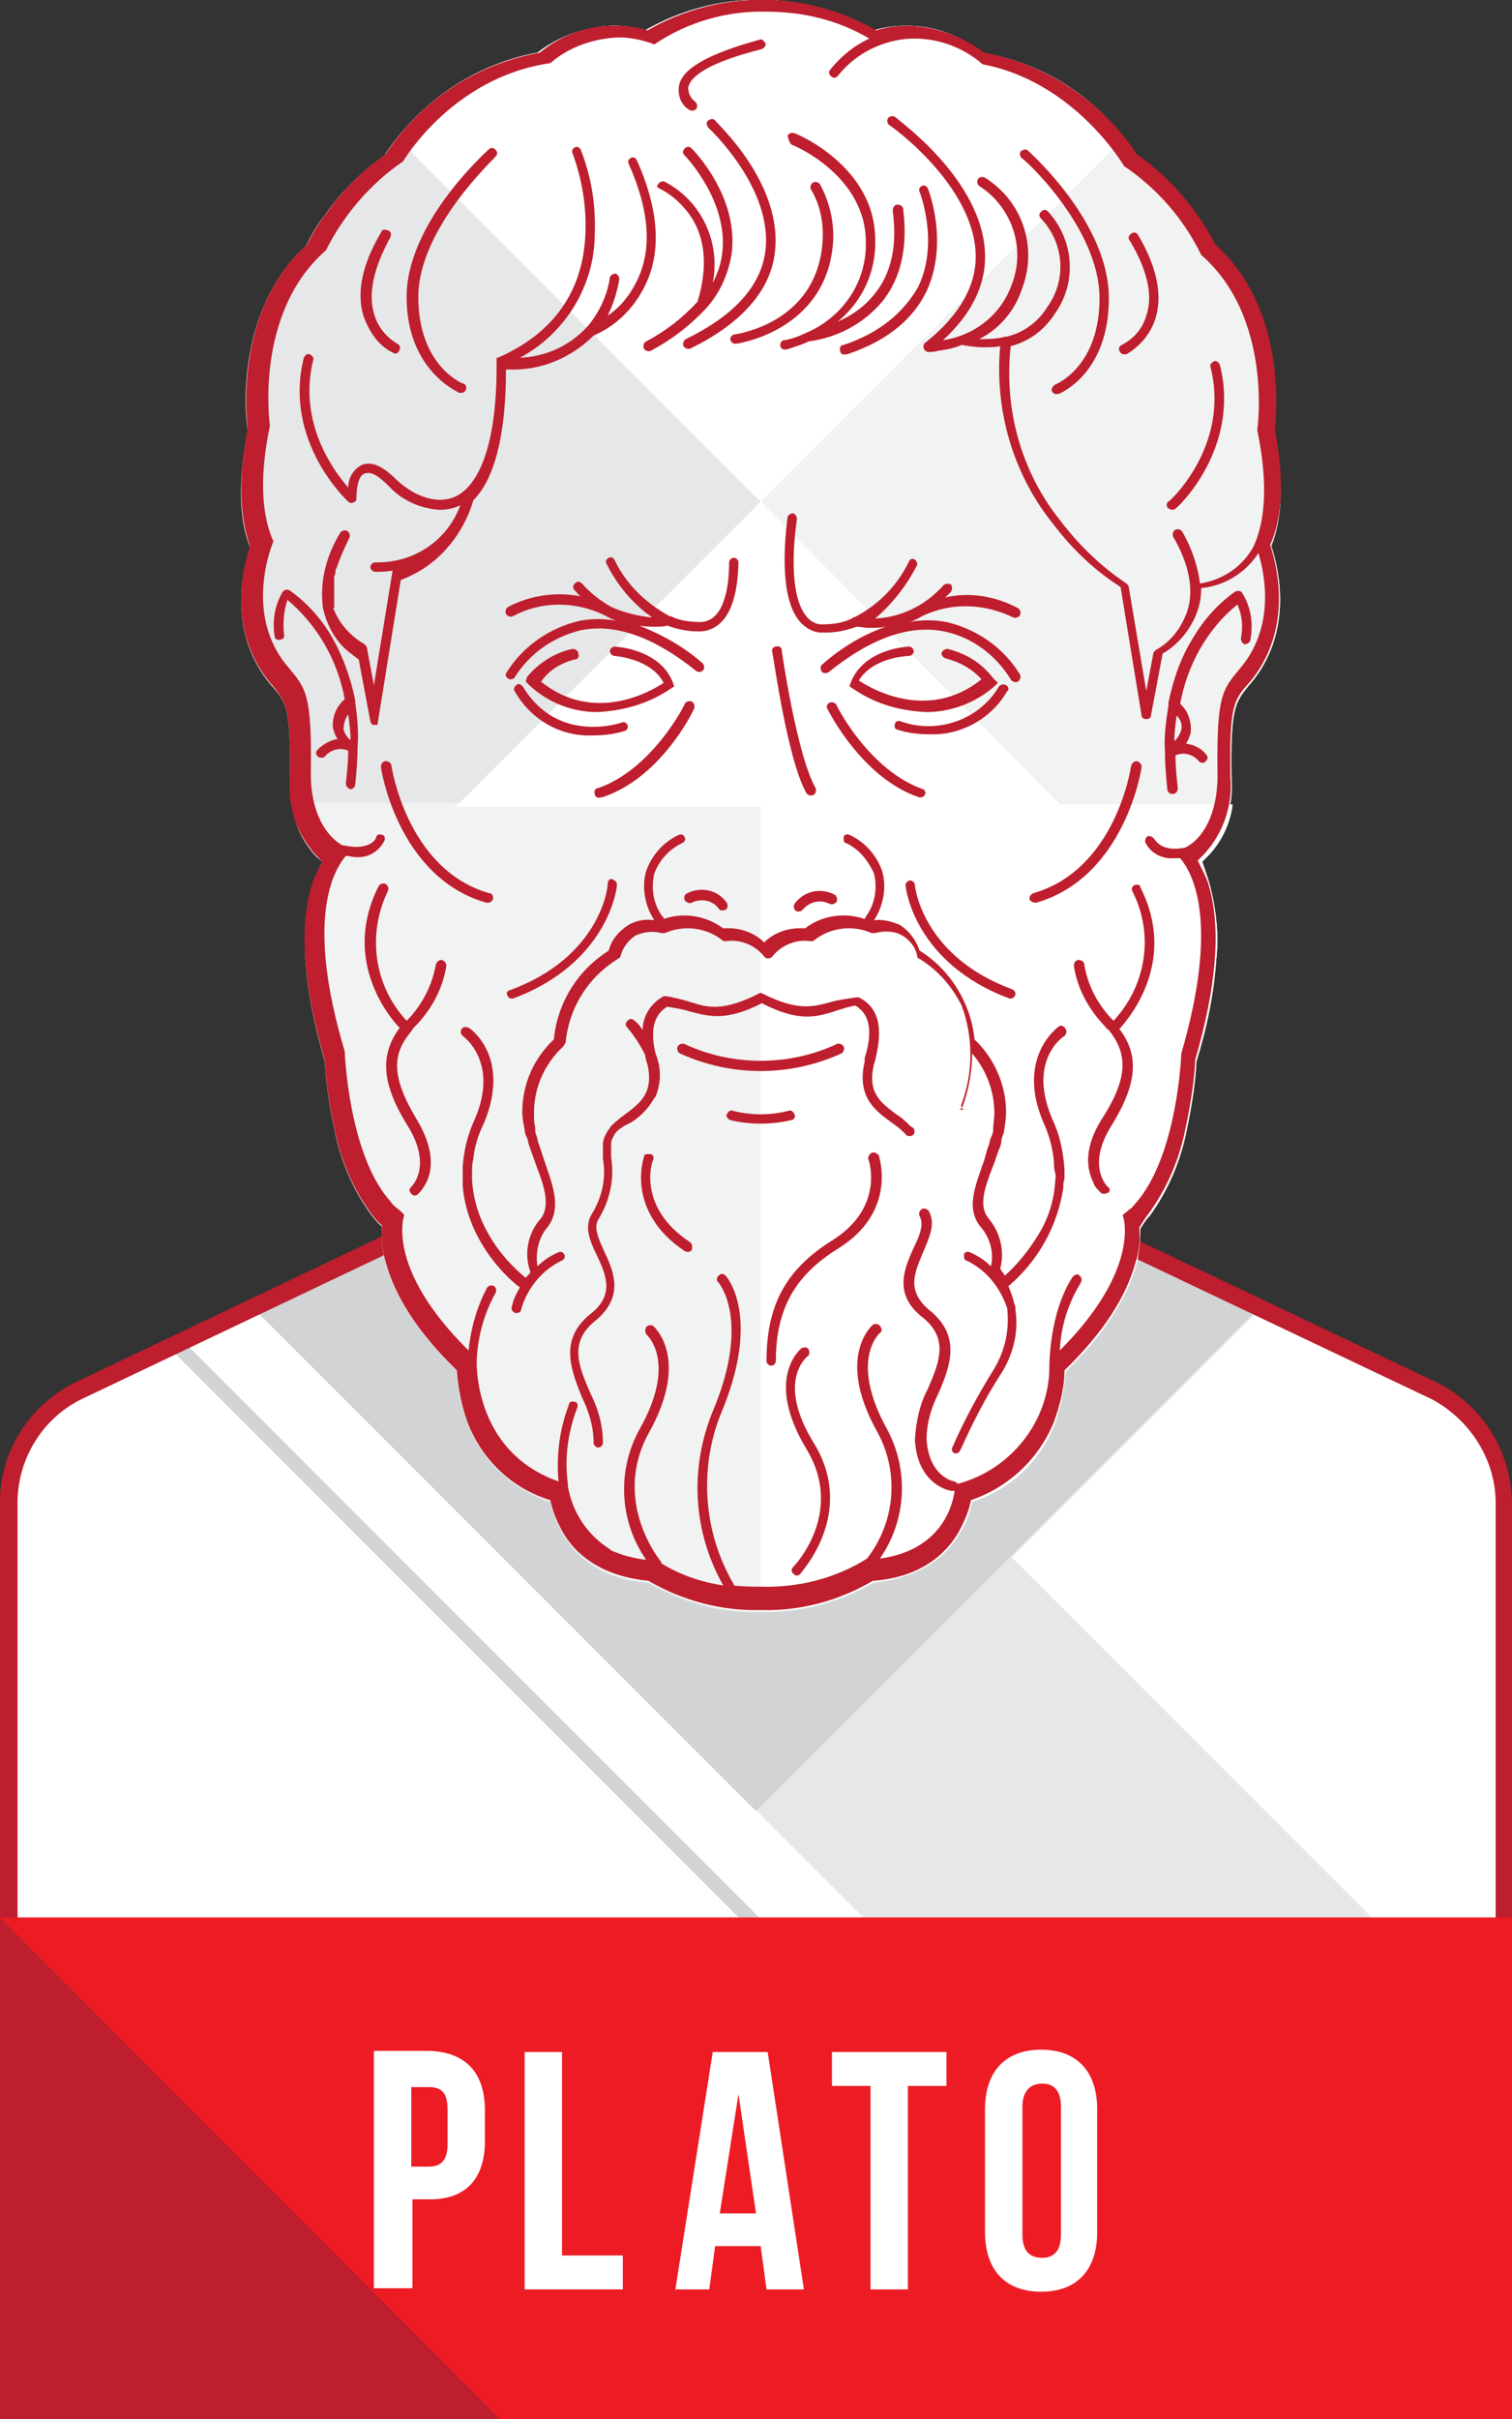 <?xml version="1.0" encoding="utf-8"?>
<!-- Generator: Adobe Illustrator 19.2.0, SVG Export Plug-In . SVG Version: 6.00 Build 0)  -->
<!DOCTYPE svg PUBLIC "-//W3C//DTD SVG 1.1//EN" "http://www.w3.org/Graphics/SVG/1.1/DTD/svg11.dtd">
<svg version="1.1" id="Layer_1" xmlns="http://www.w3.org/2000/svg" xmlns:xlink="http://www.w3.org/1999/xlink" x="0px" y="0px"
	 viewBox="0 0 129.4 206.9" style="enable-background:new 0 0 129.4 206.9;" xml:space="preserve">
<rect x="0" y="0" width="129.4" height="206.9" fill="#333333" stroke="none"/>
<style type="text/css">
	.st0{fill:#FFFFFF;}
	.st1{fill:#E6E7E8;}
	.st2{fill:#D1D3D4;}
	.st3{fill:none;stroke:#D1D3D4;stroke-width:1.24;stroke-miterlimit:10;}
	.st4{fill:#BE1E2D;}
	.st5{fill:#ED1C24;}
	.st6{enable-background:new    ;}
	.st7{fill:#F1F2F2;}
</style>
<title>Plato</title>
<path class="st0" d="M129.1,128.7v45.4H1.2v-45.4c-0.1-4.1,2.2-7.9,5.8-9.7l14.8-7l43.3-20.6l58.1,27.6
	C126.9,120.8,129.2,124.6,129.1,128.7z"/>
<path class="st1" d="M129.1,128.7v45.4H84l-19.3-19.3L21.8,112l43.4-20.6l42.8,20.3l15.3,7.3C126.9,120.8,129.2,124.6,129.1,128.7z"
	/>
<polygon class="st2" points="107.9,111.7 64.7,154.9 21.8,112 65.1,91.4 "/>
<line class="st3" x1="15.1" y1="115" x2="65.1" y2="165"/>
<path class="st0" d="M129.3,128.7v45.4h-1.8l-40.9-40.9l21.6-21.6l15.3,7.3C127,120.8,129.3,124.6,129.3,128.7z"/>
<path class="st4" d="M129.4,174.9H0v-46.2c-0.1-4.4,2.4-8.4,6.3-10.4l58.4-27.8l0.3,0.2l58.1,27.6c3.9,2,6.3,6,6.3,10.4L129.4,174.9
	L129.4,174.9z M1.5,173.5h126.5v-44.7c0.1-3.8-2.1-7.3-5.4-9.1L64.7,92.2L6.9,119.7c-3.4,1.7-5.5,5.3-5.4,9.1L1.5,173.5L1.5,173.5z"
	/>
<rect y="164" class="st4" width="129.4" height="42.9"/>
<polygon class="st5" points="129.4,164 129.4,206.9 42.8,206.9 0,164 "/>
<g class="st6">
	<path class="st0" d="M41.5,180.5v2.6c0,3.2-1.6,5-4.7,5h-1.5v7.6H32v-20.3h4.7C39.9,175.5,41.5,177.3,41.5,180.5z M35.2,178.4v6.9
		h1.5c1,0,1.6-0.5,1.6-1.9v-3c0-1.4-0.5-1.9-1.6-1.9H35.2z"/>
	<path class="st0" d="M44.9,175.5h3.2v17.4h5.2v2.9h-8.4V175.5z"/>
</g>
<g class="st6">
	<path class="st0" d="M68.8,195.8h-3.2l-0.5-3.7h-3.9l-0.5,3.7h-2.9l3.2-20.3h4.7L68.8,195.8z M61.6,189.3h3.1l-1.5-10.2L61.6,189.3
		z"/>
</g>
<g class="st6">
	<path class="st0" d="M71.2,175.5h9.8v2.9h-3.3v17.4h-3.2v-17.4h-3.3V175.5z"/>
	<path class="st0" d="M84.3,180.4c0-3.2,1.7-5.1,4.8-5.1c3.1,0,4.8,1.9,4.8,5.1v10.5c0,3.2-1.7,5.1-4.8,5.1c-3.1,0-4.8-1.9-4.8-5.1
		V180.4z M87.5,191.1c0,1.4,0.6,2,1.7,2c1,0,1.6-0.6,1.6-2v-10.9c0-1.4-0.6-2-1.6-2c-1,0-1.7,0.6-1.7,2V191.1z"/>
</g>
<path class="st1" d="M108.8,46.7c0.6,1.8,2,7.3-1.8,11.8l-0.1,0.1c-1.2,1.5-1.6,1.9-1.5,8c0,0.7,0,1.5-0.2,2.2
	c-0.2,1.6-0.9,3.1-2,4.3c-0.2,0.2-0.4,0.4-0.6,0.6c0.4,0.7,0.8,1.5,1,2.3c0.5,2,0.7,4,0.5,6c-0.2,3-0.8,5.9-1.7,8.8
	c-0.1,1.9-0.4,3.8-0.8,5.7c-0.5,2.7-1.6,5.3-3.2,7.5c-0.5,0.5-0.9,1.2-0.9,1.2c0,1-0.1,1.9-0.3,2.9c-0.8,3-2.8,6.1-6.1,9.3
	c-0.1,1.5-0.4,3-0.9,4.4c-1.2,3.2-3.8,5.7-7.1,6.7c-0.2,1-0.5,1.9-1.1,2.8c-1,1.7-3.1,3.7-7.3,4.1c-2.9,1.7-6.3,2.6-9.6,2.5
	c-3.4,0.1-6.7-0.8-9.6-2.5c-4.2-0.3-6.3-2.4-7.3-4.1c-0.5-0.9-0.9-1.8-1.1-2.8c-3.3-1.1-5.9-3.5-7.1-6.8c-0.5-1.4-0.9-2.9-0.9-4.4
	c-3.3-3.2-5.3-6.3-6.1-9.3c-0.3-1-0.4-2.1-0.3-3.1c-0.4-0.3-0.7-0.7-1-1.1c-1.6-2.2-2.6-4.7-3.1-7.3c-0.4-1.9-0.7-3.8-0.8-5.7
	c-1.8-6.2-2.2-11.1-1.1-14.7c0.2-0.8,0.6-1.5,1-2.3c-0.2-0.2-0.5-0.4-0.7-0.6c-1.1-1.2-1.8-2.7-2-4.3c-0.1-0.7-0.2-1.4-0.2-2.2
	c0.1-6.2-0.3-6.6-1.5-8l-0.1-0.1c-3.8-4.5-2.4-10-1.8-11.8c-1-2.5-1-5.9-0.2-10c-0.3-1.7-0.9-10.4,5-15.8c0.1-0.2,0.2-0.3,0.3-0.6
	c0.4-0.7,0.8-1.4,1.3-2c1.4-2,3.1-3.7,5.1-5.1c0.2-0.3,0.5-0.8,1-1.4c3-3.8,7.2-6.4,12-7.3c1.8-1.4,4.1-2.2,6.4-2.3
	c1,0,1.9,0.1,2.8,0.4c6.1-3.5,13.5-3.5,19.6,0c0.9-0.3,1.9-0.4,2.8-0.4c2.3,0,4.6,0.8,6.4,2.3c4.8,0.9,9,3.5,12,7.3
	c0.4,0.5,0.7,0.9,1,1.4c2.7,1.9,4.8,4.3,6.4,7.1c0.1,0.2,0.2,0.4,0.3,0.6c5.9,5.4,5.3,14.1,5.1,15.8
	C109.9,40.8,109.8,44.2,108.8,46.7z"/>
<path class="st7" d="M108.8,46.7c0.6,1.8,2,7.3-1.8,11.8l-0.1,0.1c-1.2,1.5-1.6,1.9-1.5,8c0.2,2.4-0.6,4.7-2.2,6.5
	c-0.2,0.2-0.4,0.4-0.6,0.6c0.4,0.7,0.8,1.5,1,2.3c0.5,2,0.7,4,0.5,6L34,11.8c3-3.8,7.2-6.4,12-7.3c1.8-1.4,4.1-2.2,6.4-2.3
	c1,0,1.9,0.1,2.8,0.4c6.1-3.5,13.5-3.5,19.6,0c0.9-0.3,1.9-0.4,2.8-0.4c2.3,0,4.6,0.8,6.4,2.3c5.4,1,10.1,4.2,13.1,8.7
	c2.7,1.9,4.8,4.3,6.4,7.1c0.1,0.2,0.2,0.4,0.3,0.6c5.9,5.4,5.3,14.1,5.1,15.8C109.9,40.8,109.8,44.2,108.8,46.7z"/>
<path class="st0" d="M96.2,11.8L65.1,42.9L34,11.8c3-3.8,7.2-6.4,12-7.3c1.8-1.4,4.1-2.2,6.4-2.3c1,0,1.9,0.1,2.8,0.4
	c6.1-3.5,13.5-3.5,19.6,0c0.9-0.3,1.9-0.4,2.8-0.4c2.3,0,4.6,0.8,6.4,2.3C88.9,5.3,93.2,7.9,96.2,11.8z"/>
<path class="st0" d="M103.6,75.9c0.5,2,0.7,4,0.5,6c-0.2,3-0.8,5.9-1.7,8.8c-0.1,1.9-0.4,3.8-0.8,5.7c-0.5,2.7-1.6,5.3-3.2,7.5
	c-0.4,0.5-0.8,1.2-0.8,1.2c0,1-0.1,1.9-0.3,2.9c-0.8,3-2.8,6.1-6.1,9.3c-0.1,1.5-0.4,3-0.9,4.4c-1.2,3.2-3.8,5.7-7.1,6.7
	c-0.2,1-0.5,1.9-1.1,2.8c-1,1.7-3.1,3.7-7.3,4.1c-2.9,1.7-6.3,2.6-9.6,2.5c-3.4,0.1-6.7-0.8-9.6-2.5c-4.2-0.3-6.3-2.4-7.3-4.1
	c-0.5-0.9-0.9-1.8-1.1-2.8c-3.3-1.1-5.9-3.5-7.1-6.8c-0.5-1.4-0.9-2.9-0.9-4.4c-3.3-3.2-5.3-6.3-6.1-9.3c-0.3-1-0.4-2.1-0.3-3.1
	c-0.4-0.3-0.7-0.7-1-1.1c-1.6-2.2-2.6-4.7-3.1-7.3c-0.4-1.9-0.7-3.8-0.8-5.7c-1.8-6.2-2.2-11.1-1.1-14.7c0.2-0.8,0.6-1.5,1-2.3
	c-0.2-0.2-0.5-0.4-0.7-0.6c-1.1-1.2-1.8-2.7-2-4.3h80.4c-0.2,1.6-0.9,3.1-2,4.3c-0.2,0.2-0.4,0.4-0.6,0.6
	C103.1,74.3,103.4,75.1,103.6,75.9z"/>
<path class="st7" d="M65.1,68.8v68.8c-3.4,0.1-6.7-0.8-9.6-2.5c-4.2-0.3-6.3-2.4-7.3-4.1c-0.5-0.9-0.9-1.8-1.1-2.8
	c-3.3-1.1-5.9-3.5-7.1-6.8c-0.5-1.4-0.9-2.9-0.9-4.4c-3.3-3.2-5.3-6.3-6.1-9.3c-0.3-1-0.4-2.1-0.3-3.1c-0.4-0.3-0.7-0.7-1-1.1
	c-1.6-2.2-2.6-4.7-3.1-7.3c-0.4-1.9-0.7-3.8-0.8-5.7c-1.8-6.2-2.2-11.1-1.1-14.7c0.2-0.8,0.6-1.5,1-2.3c-0.2-0.2-0.5-0.4-0.7-0.6
	c-1.1-1.2-1.8-2.7-2-4.3L65.1,68.8L65.1,68.8z"/>
<polygon class="st0" points="65.1,42.9 39,69 91,69 "/>
<path class="st4" d="M109.1,36.7c0.2-1.7,0.9-10.4-5.1-15.8c-0.1-0.2-0.2-0.3-0.3-0.6c-1.6-2.8-3.8-5.3-6.4-7.1
	c-3-4.5-7.7-7.7-13.1-8.7c-1.8-1.4-4.1-2.2-6.4-2.3c-1,0-1.9,0.1-2.8,0.4c-6.1-3.5-13.5-3.5-19.6,0c-0.9-0.3-1.9-0.4-2.8-0.4
	c-2.3,0-4.6,0.8-6.4,2.3C40.7,5.5,36,8.6,33,13.2c-2,1.4-3.7,3.1-5.1,5.1c-0.5,0.6-0.9,1.3-1.3,2c-0.1,0.2-0.2,0.4-0.3,0.6
	C20.3,26.3,21,35,21.2,36.7c-0.8,4.1-0.7,7.5,0.2,10c-0.6,1.8-2,7.3,1.8,11.8l0.1,0.1c1.2,1.5,1.6,1.9,1.5,8
	c-0.2,2.4,0.6,4.7,2.2,6.5c0.2,0.2,0.4,0.4,0.6,0.6c-0.4,0.7-0.8,1.5-1,2.3c-1,3.6-0.6,8.5,1.2,14.7c0.1,1.9,0.4,3.8,0.8,5.7
	c0.5,2.6,1.5,5.1,3.1,7.3c0.3,0.4,0.6,0.8,1,1.1c-0.1,1.1,0,2.1,0.3,3.1c0.8,3,2.8,6.1,6.1,9.3c0.1,1.5,0.4,3,0.9,4.4
	c1.2,3.2,3.8,5.7,7.1,6.7c0.2,1,0.6,1.9,1.1,2.8c1,1.7,3.1,3.7,7.3,4.1c2.9,1.7,6.3,2.6,9.6,2.5c3.4,0.1,6.7-0.8,9.6-2.5
	c4.2-0.3,6.3-2.4,7.3-4.1c0.5-0.9,0.9-1.8,1.1-2.8c3.2-1.1,5.8-3.5,7.1-6.7c0.5-1.4,0.9-2.9,0.9-4.4c3.3-3.2,5.3-6.3,6.1-9.3
	c0.3-0.9,0.4-1.9,0.3-2.9c0,0,0.4-0.7,0.8-1.2c1.6-2.2,2.7-4.8,3.2-7.5c0.4-1.9,0.7-3.8,0.8-5.7c1.8-6.2,2.2-11.1,1.2-14.7
	c-0.2-0.8-0.6-1.5-1-2.3c0.2-0.2,0.4-0.4,0.6-0.6c1.6-1.8,2.4-4.1,2.2-6.5c-0.1-6.2,0.3-6.6,1.5-8l0.1-0.1c3.8-4.5,2.4-10,1.8-11.8
	C109.8,44.2,109.9,40.8,109.1,36.7z M107.3,46.7c-0.9,1.7-2.6,2.9-4.6,3.2c-0.2-1.5-0.7-3-1.5-4.4c-0.1-0.2-0.4-0.3-0.6-0.2
	c-0.2,0.1-0.3,0.4-0.2,0.6c1.4,2.4,1.8,4.6,1.2,6.4c-0.5,1.4-1.4,2.6-2.7,3.3c-0.1,0.1-0.2,0.2-0.2,0.3l-0.6,3.2l-1.5-8.9
	c0-0.1-0.1-0.2-0.2-0.3c-2.1-1.4-4-3.2-5.6-5.3c-3.4-4.2-4.9-9.6-4.3-15c1.6-0.4,2.9-1.4,3.8-2.8c1.9-2.7,1.6-6.3-0.6-8.7
	c-0.2-0.2-0.4-0.2-0.6,0s-0.2,0.4,0,0.6l0,0c2,2.1,2.2,5.3,0.5,7.6c-0.8,1.3-2.1,2.2-3.5,2.5h-0.1c-0.7,0.2-1.5,0.2-2.2,0.2
	c1.8-0.9,3.1-2.5,3.7-4.4c1.3-3.5,0-7.4-3.2-9.4c-0.2-0.1-0.4-0.1-0.6,0.1c-0.1,0.2-0.1,0.4,0.1,0.6c2.8,1.8,4,5.3,2.8,8.4
	c-0.9,2.6-3.2,4.4-5.9,4.8c2.4-2.2,3.7-4.7,3.6-7.4c-0.2-6.3-7.4-11.4-7.7-11.7c-0.2-0.1-0.4-0.1-0.6,0.1c-0.1,0.2-0.1,0.4,0.1,0.6
	l0,0c0.1,0,7.2,5.1,7.4,11c0.1,2.7-1.4,5.3-4.3,7.6c-0.2,0.1-0.2,0.4-0.1,0.6c0.1,0.1,0.2,0.2,0.3,0.2c0.3,0,0.6,0,0.9-0.1
	c0.7-0.1,1.3-0.2,2-0.5l0,0c0.6,0.1,1.2,0.2,1.9,0.2c0.5,0,1,0,1.4-0.1c-0.5,5.5,1.1,11,4.6,15.3c1.6,2.1,3.5,3.9,5.7,5.3l1.8,11
	c0,0.2,0.2,0.3,0.4,0.3l0,0c0.2,0,0.4-0.1,0.4-0.3l1-5.3c1.4-0.8,2.5-2.2,3-3.7c0.2-0.6,0.3-1.2,0.3-1.9c2-0.2,3.8-1.3,4.9-3
	c0.6,2,1.4,6.4-1.6,9.9c-1.5,1.8-2,2.3-1.9,9.1c0,3.4-1.3,5.5-2.8,6.2c-2.1,0.4-2.5-0.7-2.6-0.7c-0.1-0.2-0.3-0.3-0.5-0.3
	s-0.3,0.3-0.3,0.5c0.4,0.9,1.4,1.5,2.5,1.4c0.2,0,0.4,0,0.5,0c1.2,1.4,3.3,5.7,0.1,16.7c0,0-0.3,8.7-3.9,12.8
	c-0.2,0.2-0.3,0.4-0.5,0.5c-0.2,0.2-0.4,0.3-0.6,0.5v0.1c0.2,0.5,1.2,4.9-5.4,11.5c0.1-2.1,0.7-4,1.8-5.8c0.1-0.2,0.1-0.4-0.1-0.6
	s-0.4-0.1-0.6,0.1c-2,3.1-2,7.4-2,8.1c-0.2,4.5-3.4,8.4-7.8,9.6c-0.1-0.1-0.2-0.1-0.3-0.2c-0.1,0-2.2-0.4-2.4-3.6
	c0-1.4,0.4-2.7,1-3.9c1-2.3,2-4.9-0.7-7.1c-2.1-1.7-1.3-3.3-0.6-5c0.5-1.2,1.1-2.4,0.5-3.5c-0.1-0.2-0.4-0.3-0.6-0.2
	s-0.3,0.4-0.2,0.6c0.4,0.7,0,1.7-0.5,2.7c-0.8,1.8-1.8,4,0.8,6c2.2,1.8,1.4,3.8,0.4,6.1c-0.7,1.3-1,2.8-1.1,4.3
	c0.2,4,3.1,4.4,3.1,4.4h0.1c0.1,0,0.1,0,0.2,0c-0.2,1.5-1.3,5.1-6.4,5.8c2.3-3.3,2.5-7.6,0.6-11.1c-3.2-5.8-0.7-8.1-0.6-8.2
	c0.2-0.1,0.2-0.4,0-0.6c-0.1-0.2-0.4-0.2-0.6-0.1l0,0c-0.1,0.1-3.2,2.8,0.4,9.2c1.9,3.5,1.5,7.7-0.9,10.8c-2.7,1.7-5.9,2.5-9.1,2.4
	c-0.8,0-1.5,0-2.3-0.1c0,0,0-0.1,0-0.1c-2.6-4.4-3-9.9-1.1-14.6c3.5-8.3,0.5-11.7,0.4-11.8c-0.2-0.2-0.4-0.2-0.6,0s-0.2,0.4,0,0.6
	l0,0c0,0,2.8,3.2-0.5,11c-2,4.9-1.7,10.3,0.9,14.9c-1.9-0.3-3.7-0.9-5.3-1.9l0-0.1c0,0-4.3-5.1-1.1-11c3.6-6.4,0.5-9.1,0.4-9.2
	c-0.2-0.1-0.4-0.1-0.6,0.1c-0.1,0.2-0.1,0.4,0,0.6c0.1,0.1,2.7,2.4-0.6,8.2c-1.9,3.5-1.7,7.8,0.6,11.1c-1-0.1-2.1-0.4-3-0.8
	l-0.1-0.1c-1.9-1.2-3.2-3.1-3.6-5.4c0-0.1,0-0.2,0-0.2l0,0c-0.3-2.2,0-4.4,0.8-6.5c0.1-0.2,0-0.5-0.2-0.5c-0.2-0.1-0.5,0-0.5,0.2
	c-0.8,2.1-1.1,4.3-0.9,6.6c-7.4-2.6-7-10.4-7-10.4l0,0c0.1-2,0.6-3.9,1.6-5.7c0.1-0.2,0.1-0.4-0.1-0.6c-0.2-0.1-0.4-0.1-0.6,0.1
	c-0.9,1.7-1.4,3.5-1.6,5.4c-7.2-7.1-5.5-11.6-5.5-11.6l-0.3-0.3c-0.2-0.2-0.4-0.3-0.6-0.5c-0.2-0.2-0.3-0.4-0.5-0.6
	c-3.4-4.1-3.7-12.6-3.7-12.6c-3.3-11-1.1-15.3,0.1-16.7c0.3,0,0.5,0.1,0.8,0.1c1,0.1,2-0.4,2.5-1.4c0.1-0.2,0-0.5-0.2-0.5
	c-0.2-0.1-0.5,0-0.5,0.2l0,0c0,0.1-0.5,1.2-2.8,0.7c0,0-0.1,0-0.1,0c-1.4-0.8-2.7-2.8-2.7-6.1c0.1-6.8-0.4-7.3-1.9-9.1
	c-4-4.6-1.3-10.8-1.3-10.8c-0.9-2-1.3-5.1-0.3-9.9c0,0-1.4-9.6,4.8-15c1.5-3,3.8-5.7,6.6-7.6c0,0,4.2-7.2,12.6-8.4
	c1.6-1.4,3.7-2.1,5.8-2.2c1,0,2.1,0.2,3.1,0.6c2.8-1.9,6.2-2.9,9.6-2.8c3.1,0,6.1,0.7,8.8,2.3c-1.3,0.6-2.4,1.5-3.3,2.6
	c-0.2,0.2-0.2,0.4,0,0.6c0,0,0,0,0,0c0.2,0.2,0.4,0.2,0.6,0c0,0,0,0,0,0c1.1-1.4,2.6-2.4,4.4-2.9c0.7-0.2,1.4-0.3,2.2-0.3
	c2.1,0,4.2,0.8,5.8,2.2C92,7,96.2,14.2,96.2,14.2c2.8,1.9,5.1,4.5,6.6,7.6c6.2,5.4,4.8,15,4.8,15C108.6,41.6,108.2,44.7,107.3,46.7
	L107.3,46.7L107.3,46.7z"/>
<path class="st4" d="M77.8,56.1c0.2,0,0.4-0.2,0.4-0.4s-0.2-0.4-0.4-0.4c-0.2,0-3.9,0.2-5,3.1l-0.1,0.3l0.3,0.2c1.9,1.3,4,1.9,6.3,2
	c2.1,0,4.2-0.8,5.8-2.2l0.3-0.3L85,58c-1-1.3-2.3-2.1-3.9-2.5c-0.2,0-0.4,0.1-0.5,0.3s0.1,0.4,0.3,0.5c1.2,0.3,2.3,0.9,3.1,1.8
	c-4.5,3.6-9.3,0.9-10.5,0.1C74.7,56.2,77.7,56.1,77.8,56.1z"/>
<path class="st4" d="M78.5,48.3c0-0.2-0.1-0.4-0.3-0.5c-0.2,0-0.3,0-0.4,0.2c-1,2.1-2.7,3.8-4.7,4.8c-0.1,0-0.1,0-0.2,0.1
	c-0.8,0.4-1.7,0.5-2.6,0.5c-0.5,0-1-0.3-1.3-0.7c-1.8-2.2-0.8-8.2-0.8-8.3c0-0.2-0.1-0.4-0.3-0.5c-0.2,0-0.4,0.1-0.5,0.3
	c0,0.3-1,6.5,1,8.9c0.5,0.6,1.2,1,1.9,1h0.4c0.9,0,1.8-0.2,2.6-0.5c0.3,0,0.7,0.1,1.1,0.1c0.5,0,0.9,0,1.4-0.1
	c-2,0.7-3.8,1.8-5.4,3.2c-0.2,0.1-0.2,0.4-0.1,0.6c0.1,0.2,0.4,0.2,0.6,0.1l0,0c3.6-2.9,6.9-4.1,9.9-3.5c2.4,0.5,4.4,2,5.7,4.1
	c0.1,0.2,0.4,0.3,0.6,0.2c0.2-0.1,0.3-0.4,0.2-0.6c-1.4-2.3-3.7-3.9-6.3-4.5c-1.1-0.2-2.1-0.2-3.2,0c0.4-0.1,0.8-0.3,1.1-0.5
	c2.5-1.2,5.3-1.1,7.8,0.1c0.2,0.1,0.5,0,0.6-0.2c0.1-0.2,0-0.5-0.2-0.6l0,0c-1.9-1-4.1-1.4-6.2-0.9c0.2-0.2,0.3-0.3,0.5-0.5
	c0.1-0.2,0.1-0.4,0-0.6c-0.2-0.1-0.4-0.1-0.6,0c-1.5,1.7-3.6,2.8-5.9,2.9C76.3,51.7,77.6,50.1,78.5,48.3z"/>
<path class="st4" d="M71,60.1c-0.2,0.1-0.3,0.3-0.2,0.5c0,0,0,0,0,0c0.1,0.2,3,6,7.9,7.6h0.1c0.2,0,0.4-0.2,0.4-0.4
	c0-0.1-0.1-0.3-0.2-0.3c-4.6-1.6-7.4-7.1-7.4-7.2C71.5,60.1,71.2,60,71,60.1C71,60.1,71,60.1,71,60.1z"/>
<path class="st4" d="M86.1,58.6c-0.2-0.1-0.4-0.1-0.6,0.1c0,0,0,0,0,0c-1.7,2.9-5.3,4.1-8.4,3c-0.2-0.1-0.5,0-0.5,0.2
	c-0.1,0.2,0,0.5,0.2,0.5c0.9,0.3,1.8,0.4,2.8,0.4c2.7,0.1,5.3-1.4,6.6-3.7C86.4,59,86.3,58.7,86.1,58.6
	C86.1,58.6,86.1,58.6,86.1,58.6z"/>
<path class="st4" d="M68,77.3c-0.1,0.2-0.1,0.4,0.1,0.6c0.2,0.1,0.4,0.1,0.6-0.1l0,0c0.6-0.7,1.5-0.9,2.3-0.5c0.2,0.1,0.5,0,0.6-0.2
	s0-0.5-0.2-0.6l0,0C70.2,75.9,68.8,76.2,68,77.3z"/>
<path class="st4" d="M78.3,75.7c0-0.2-0.2-0.4-0.4-0.4c-0.2,0-0.4,0.2-0.4,0.4c0,0.3,0.8,6.7,8.9,9.7h0.1c0.2,0,0.4-0.2,0.4-0.4
	c0-0.2-0.1-0.3-0.3-0.4C79,81.8,78.3,75.9,78.3,75.7z"/>
<path class="st4" d="M49.2,56.4c0.2,0,0.4-0.2,0.3-0.5c0-0.2-0.2-0.4-0.5-0.4l0,0c-1.5,0.3-2.9,1.2-3.9,2.4L45,58.3l0.3,0.3
	c1.6,1.5,3.7,2.3,5.8,2.3c2.2-0.1,4.4-0.7,6.3-2l0.3-0.2l-0.1-0.3c-1.1-2.9-4.9-3.1-5-3.1c-0.2,0-0.4,0.2-0.4,0.4s0.2,0.4,0.4,0.4
	l0,0c0,0,3.1,0.2,4.2,2.3c-1.2,0.8-6,3.5-10.5-0.1C47,57.3,48,56.7,49.2,56.4z"/>
<path class="st4" d="M49.6,53.1c-2.6,0.6-4.9,2.2-6.3,4.5c-0.1,0.2,0.1,0.4,0.3,0.5c0.1,0,0.3,0,0.4-0.1c1.3-2.1,3.3-3.5,5.7-4.1
	c3-0.6,6.3,0.6,9.9,3.5c0.2,0.1,0.4,0.1,0.6-0.1c0.1-0.2,0.1-0.4-0.1-0.6l0,0c-1.6-1.4-3.4-2.4-5.4-3.2c0.5,0.1,0.9,0.1,1.4,0.1
	c0.4,0,0.7,0,1-0.1c0.8,0.3,1.7,0.5,2.6,0.5H60c1.4-0.1,3.1-1.2,3.2-5.9c0-0.2-0.2-0.4-0.4-0.4c0,0,0,0,0,0c-0.2,0-0.4,0.2-0.4,0.4
	c0,0,0,0,0,0c0,2.3-0.5,5-2.4,5.1c-0.9,0-1.8-0.1-2.6-0.5l-0.1,0c-2-1.1-3.7-2.7-4.7-4.8c-0.1-0.2-0.3-0.3-0.5-0.2
	c-0.2,0.1-0.3,0.3-0.2,0.5c0.9,1.8,2.2,3.4,3.9,4.6c-1.2-0.1-2.4-0.4-3.5-0.9l0,0c-0.9-0.5-1.8-1.2-2.5-2c-0.2-0.2-0.4-0.2-0.6,0
	s-0.2,0.4,0,0.6c0.2,0.2,0.3,0.4,0.5,0.5c-2.1-0.4-4.3-0.1-6.2,0.9c-0.2,0.1-0.3,0.4-0.2,0.6c0.1,0.2,0.4,0.3,0.6,0.2
	c2.4-1.3,5.3-1.3,7.8-0.1c0.4,0.2,0.7,0.4,1.1,0.5C51.7,52.9,50.6,52.9,49.6,53.1z"/>
<path class="st4" d="M59.4,60.6c0.1-0.2,0-0.5-0.2-0.6c-0.2-0.1-0.5,0-0.6,0.2l0,0c0,0.1-2.8,5.6-7.4,7.2c-0.2,0-0.4,0.2-0.3,0.5
	c0,0.2,0.2,0.4,0.5,0.3h0.1C56.5,66.6,59.3,60.9,59.4,60.6z"/>
<path class="st4" d="M44.2,58.6c-0.2,0.1-0.3,0.4-0.1,0.6c0,0,0,0,0,0c1.4,2.4,3.9,3.8,6.6,3.7c0.9,0,1.9-0.1,2.8-0.4
	c0.2-0.1,0.3-0.3,0.2-0.5s-0.3-0.3-0.5-0.2l0,0c0,0-5.4,1.9-8.4-3C44.6,58.5,44.3,58.4,44.2,58.6z"/>
<path class="st4" d="M77.9,96.3c-0.4-0.4-0.7-0.7-1.2-1c-1.3-1-2.5-1.8-1.9-4.3l0.1-0.3c0.3-1.4,1-4.2-1.4-5.4c-0.1,0-0.2,0-0.2,0
	c-0.7,0.1-1.5,0.2-2.2,0.4c-1.5,0.4-2.8,0.8-5.8-0.7c-0.1-0.1-0.3-0.1-0.4,0c-3,1.5-4.3,1.2-5.8,0.7c-0.7-0.2-1.4-0.4-2.1-0.5
	c-0.1,0-0.2,0-0.2,0c-1.1,0.6-1.8,1.7-1.8,2.9c-0.2-0.3-0.4-0.6-0.7-0.8c-0.2-0.2-0.4-0.2-0.6,0s-0.2,0.4,0,0.6
	c0.6,0.7,1.1,1.5,1.5,2.3l0.1,0.5l0.1,0.3c0.6,2.5-0.7,3.4-1.9,4.3c-0.4,0.3-0.8,0.6-1.2,1l-0.2,0.3c-0.1,0.1-0.2,0.3-0.3,0.5
	c-0.1,0.2-0.2,0.5-0.2,0.7c0,0.4,0,0.9,0,1.3c0.3,1.7-0.1,3.4-1,4.8c-0.6,1.1-0.1,2.3,0.5,3.5c0.8,1.7,1.5,3.4-0.6,5
	c-2.7,2.2-1.6,4.8-0.7,7.1c0.6,1.2,1,2.5,1,3.9c0,0.2,0.2,0.4,0.4,0.4c0,0,0,0,0,0l0,0c0.2,0,0.4-0.2,0.4-0.4c0-1.5-0.4-2.9-1.1-4.3
	c-1-2.3-1.8-4.3,0.4-6.1c2.6-2.1,1.6-4.3,0.8-6c-0.5-1.1-0.9-2-0.5-2.7c1-1.6,1.4-3.5,1.1-5.3c0-0.4,0-0.8,0-1.2
	c0-0.3,0.2-0.6,0.3-0.8l0,0c0.2-0.3,0.5-0.5,0.8-0.7L54,96c0.8-0.5,1.5-1.2,2-2.1c0,0,0.1-0.1,0.1-0.1c0.5-1.2,0.5-2.5,0-3.7
	c-0.3-1.3-0.5-3.1,1-4c0.6,0.1,1.3,0.2,1.9,0.4c1.6,0.4,3.1,0.9,6.2-0.7c3.1,1.6,4.6,1.2,6.2,0.7c0.6-0.2,1.2-0.4,1.8-0.5
	c1.7,1,1.2,3.2,0.8,4.5L74,90.8c-0.7,3,0.9,4.2,2.3,5.2l0.4,0.3c0.3,0.2,0.5,0.4,0.8,0.7l0,0c0.1,0.2,0.4,0.2,0.6,0.1
	s0.2-0.4,0.1-0.6l0,0L77.9,96.3z"/>
<path class="st4" d="M59.2,77.2c0.8-0.4,1.8-0.2,2.3,0.5c0.1,0.2,0.4,0.2,0.6,0.1c0.2-0.1,0.2-0.4,0.1-0.6c-0.8-1.1-2.2-1.4-3.4-0.8
	c-0.2,0.1-0.3,0.3-0.2,0.6C58.8,77.2,59,77.3,59.2,77.2L59.2,77.2z"/>
<path class="st4" d="M43.4,85.1c0.1,0.2,0.2,0.3,0.4,0.3h0.1c8.1-3,8.9-9.4,8.9-9.7c0-0.2-0.1-0.4-0.4-0.5S52,75.4,52,75.7
	c0,0.3-0.7,6.2-8.4,9C43.5,84.7,43.3,84.9,43.4,85.1z"/>
<path class="st4" d="M72.2,29.5c-0.2,0-0.4,0.2-0.3,0.5c0,0.2,0.2,0.4,0.5,0.3h0.1c3.3-1.1,5.6-2.9,6.8-5.4c1.9-4.1,0.2-8.6,0.1-8.8
	c-0.1-0.2-0.3-0.3-0.5-0.2c-0.2,0.1-0.3,0.3-0.2,0.5c0,0,1.7,4.3-0.1,8.1C77.3,26.8,75.2,28.5,72.2,29.5z"/>
<path class="st4" d="M61.2,10.3c-0.2-0.2-0.4-0.1-0.6,0c-0.2,0.2-0.1,0.4,0,0.6c0.1,0.1,5.6,5.2,4.9,10.6c-0.4,3-2.7,5.5-6.8,7.5
	c-0.2,0.1-0.3,0.4-0.2,0.6c0.1,0.2,0.4,0.3,0.6,0.2l0,0c4.3-2.1,6.8-4.9,7.2-8.1C67.1,15.8,61.4,10.6,61.2,10.3z"/>
<path class="st4" d="M67.8,12.4c0.1,0,6.3,2.6,6.3,8.3c0.1,3.4-2,6.5-5.2,7.8l0,0c-0.6,0.3-1.2,0.5-1.8,0.6c-0.2,0-0.4,0.3-0.3,0.5
	c0,0.2,0.2,0.3,0.4,0.3h0.1c0.6-0.2,1.3-0.4,1.9-0.7c2.4-0.3,4.7-1.5,6.3-3.4c1.6-2,2.2-4.6,1.8-7.9c0-0.2-0.2-0.4-0.5-0.4
	c-0.2,0-0.4,0.2-0.4,0.5c0.4,3-0.1,5.4-1.6,7.2c-0.8,1-1.9,1.8-3.1,2.3c2.1-1.7,3.3-4.3,3.2-7c0-6.3-6.8-9.1-6.9-9.1
	c-0.2-0.1-0.5,0-0.6,0.2C67.5,12,67.6,12.3,67.8,12.4z"/>
<path class="st4" d="M62.9,28.6c-0.2,0-0.4,0.2-0.4,0.4s0.2,0.4,0.4,0.4l0,0h0.1c1.3-0.2,7.8-1.7,8.3-8.7c0.1-1.7-0.3-3.4-1.1-4.9
	c-0.1-0.2-0.4-0.3-0.6-0.2c-0.2,0.1-0.3,0.4-0.2,0.6c0.8,1.3,1.1,2.9,1,4.4C70,27.1,64.1,28.4,62.9,28.6z"/>
<path class="st4" d="M56.4,16.1c1,0.5,1.8,1.2,2.5,2.1c1.5,2,1.7,4.6,0.8,7.6c-1.3,1.4-2.7,2.5-4.4,3.4c-0.2,0.1-0.3,0.4-0.2,0.6
	c0.1,0.2,0.4,0.3,0.6,0.2c1.7-0.9,3.3-2.1,4.7-3.6l0,0c1.2-1.3,1.9-2.9,2.2-4.6c0.7-4.9-3.2-8.9-3.4-9.1c-0.2-0.2-0.4-0.2-0.6,0
	c-0.2,0.2-0.2,0.4,0,0.6l0,0c0,0,3.8,3.9,3.2,8.4c-0.1,0.9-0.4,1.7-0.8,2.5c0.7-3.5-1-7.1-4.2-8.7c-0.2,0-0.4,0.1-0.5,0.3
	C56.2,15.9,56.2,16,56.4,16.1z"/>
<path class="st4" d="M59,9.4c0.2,0.1,0.4,0.1,0.6-0.1c0.1-0.2,0.1-0.4-0.1-0.6l0,0c-0.4-0.3-0.6-0.7-0.6-1.2c0.1-0.7,1.1-2,6.3-3.3
	c0.2-0.1,0.4-0.3,0.3-0.5c-0.1-0.2-0.3-0.4-0.5-0.3c-4.4,1.2-6.7,2.5-6.9,4C58,8.2,58.3,9,59,9.4z"/>
<path class="st4" d="M40.5,42.8c1.5-1.5,2.8-4.7,2.8-11.2h0.3c2.7,0.1,5.3-1,7.2-2.9c2.1-0.9,3.7-2.6,4.6-4.7
	c1.2-2.8,0.9-6.3-0.9-10.3c-0.1-0.2-0.3-0.3-0.5-0.2c-0.2,0.1-0.3,0.3-0.2,0.5c1.7,3.8,2,7,0.9,9.6c-0.6,1.4-1.5,2.6-2.7,3.4
	c0.5-1,0.8-2,1-3.1c0-0.2-0.1-0.4-0.3-0.5c-0.2,0-0.4,0.1-0.5,0.3c-0.2,1.5-0.9,3-1.9,4.2l-0.1,0.1c-1.5,1.6-3.5,2.5-5.7,2.6
	c3.9-2.1,6.4-6.2,6.4-10.6c0.1-2.5-0.3-4.9-1.2-7.2c-0.1-0.2-0.3-0.3-0.5-0.2c-0.2,0.1-0.3,0.3-0.2,0.5c0.8,2.2,1.2,4.5,1.1,6.9
	c-0.2,4.9-2.7,8.5-7.5,10.6l0,0h-0.1l0,0l0,0l0,0l0,0l0,0l0,0l0,0v0l0,0c0,0,0,0.1,0,0.1l0,0c0.1,8.8-2.2,11.2-3.6,11.8
	s-3.3,0.1-5-1.5c-1.2-1.2-2.2-1.6-3-1.2c-0.7,0.4-1.1,1.1-1.1,1.9c-1.3-1.5-4.3-5.6-3-10.9c0.1-0.2-0.1-0.4-0.3-0.5
	s-0.4,0.1-0.5,0.3c-1.8,7.2,3.8,12.3,3.8,12.3c0.2,0.2,0.4,0.1,0.6,0c0.1-0.1,0.1-0.2,0.1-0.3c0-0.6,0.1-1.9,0.7-2.1
	s1.2,0.2,2.1,1.1c1.1,1.2,2.7,1.9,4.3,2c0.6,0,1.1-0.1,1.6-0.3l0.2-0.1c-1.1,3-3.9,4.9-7.1,4.9h-0.2c-0.2,0-0.4,0.2-0.4,0.4
	s0.2,0.4,0.4,0.4h0c0.5,0,1,0,1.5-0.1l-1.6,9.8l-0.6-3.2c0-0.1-0.1-0.2-0.2-0.3l0,0c-1.2-0.7-2.1-1.7-2.6-2.9l-0.1-0.2L28.6,52
	l0-0.2v-0.2c0-0.1,0-0.1,0-0.2v-0.2c0-0.1,0-0.2,0-0.2s0-0.1,0-0.1s0-0.2,0-0.2s0-0.1,0-0.1s0-0.2,0-0.2s0-0.1,0-0.1s0-0.2,0-0.3
	s0-0.1,0-0.1s0-0.2,0-0.3v0.2c0-0.1,0-0.2,0-0.3v-0.1c0-0.1,0-0.2,0.1-0.3v-0.1c0-0.1,0-0.3,0.1-0.4l0,0c0.3-0.9,0.7-1.8,1.1-2.6
	c0.1-0.2,0-0.5-0.2-0.6c-0.2-0.1-0.5,0-0.6,0.2c-1.1,1.8-1.7,3.9-1.5,6c0,0.3,0.1,0.7,0.2,1c0.4,1.3,1.1,2.4,2.1,3.2
	c0.3,0.2,0.5,0.4,0.8,0.6l1,5.3c0,0.1,0.1,0.2,0.2,0.3l0,0h0.1l0,0h0.1h0.1h0.1l0,0l0,0l0,0l0,0l0,0l0,0l0,0l0,0l0,0l0,0l0,0l0,0
	l2-12.4C38.9,47.9,40.3,43.6,40.5,42.8z"/>
<path class="st4" d="M41.8,77.2c0.2,0,0.4-0.2,0.4-0.4c0-0.2-0.1-0.4-0.3-0.4c-7.1-2-8.4-10.9-8.4-10.9c0-0.2-0.2-0.4-0.5-0.4
	c-0.2,0-0.4,0.2-0.4,0.5c0,0.1,1.4,9.4,9,11.6L41.8,77.2z"/>
<path class="st4" d="M88.6,77.2h0.1c7.6-2.2,9-11.5,9-11.6c0-0.2-0.1-0.4-0.4-0.5c-0.2,0-0.4,0.1-0.5,0.4c0,0.1-1.3,8.9-8.4,10.9
	c-0.2,0.1-0.3,0.3-0.3,0.5C88.2,77.1,88.4,77.2,88.6,77.2z"/>
<path class="st4" d="M66.9,55.6c0-0.2-0.2-0.4-0.5-0.3c-0.2,0-0.4,0.2-0.3,0.5c0.1,0.4,1.3,9.2,2.9,12c0.1,0.2,0.4,0.3,0.6,0.2
	c0.2-0.1,0.3-0.4,0.2-0.6l0,0C68.2,64.6,66.9,55.7,66.9,55.6z"/>
<path class="st4" d="M69.1,116c0.2-0.1,0.2-0.4,0.1-0.6s-0.4-0.2-0.6-0.1c-0.1,0.1-3.2,2.6,0.4,8.6c3.3,5.4-0.9,9.9-1.1,10.1
	c-0.2,0.2-0.2,0.4,0,0.6c0.2,0.2,0.4,0.2,0.6,0c0-0.1,4.8-5.1,1.2-11.1C66.4,118.2,69,116.1,69.1,116z"/>
<path class="st4" d="M72,90.1c0.2-0.1,0.3-0.4,0.2-0.6s-0.4-0.3-0.6-0.2l0,0c-4.1,1.9-8.9,1.9-13,0c-0.2-0.1-0.5,0-0.6,0.2
	c-0.1,0.2,0,0.5,0.2,0.6C62.6,92.1,67.6,92.1,72,90.1z"/>
<path class="st4" d="M68,95.3c-0.1-0.2-0.3-0.4-0.5-0.3c0,0,0,0,0,0c-1.6,0.4-3.2,0.4-4.8,0c-0.2-0.1-0.4,0.1-0.5,0.3
	c-0.1,0.2,0.1,0.4,0.3,0.5c1.7,0.4,3.5,0.4,5.2,0C67.9,95.8,68.1,95.6,68,95.3z"/>
<path class="st4" d="M74.6,98.6c-0.2,0.1-0.3,0.3-0.3,0.5c0,0,0,0,0,0c0.1,0.2,1.4,4.2-3.1,7c-4,2.5-5.6,5.6-5.6,10.3
	c0,0.2,0.2,0.4,0.4,0.4s0.4-0.2,0.4-0.4c0-4.4,1.6-7.3,5.3-9.6c5.2-3.2,3.5-8,3.5-8C75,98.6,74.8,98.5,74.6,98.6
	C74.6,98.6,74.6,98.6,74.6,98.6z"/>
<path class="st4" d="M59,106.2c-4.5-3-3.2-6.9-3.1-7c0.1-0.2,0-0.5-0.3-0.5s-0.5,0-0.5,0.3c0,0-1.6,4.6,3.5,8
	c0.2,0.1,0.5,0.1,0.6-0.1C59.3,106.6,59.2,106.3,59,106.2z"/>
<path class="st4" d="M34.9,96.3c2.1,3.4,0.4,5.1,0.3,5.2c-0.2,0.2-0.2,0.4,0,0.6c0.2,0.2,0.4,0.2,0.6,0l0,0c0.3-0.3,0.5-0.6,0.7-1
	c0.5-1,0.7-2.8-0.8-5.3c-2.3-3.8-2.1-5.7-0.5-7.6l0,0l0,0c0.1-0.2,0.3-0.4,0.5-0.6c1.3-1.4,2.2-3.1,2.5-5c0-0.2-0.1-0.4-0.4-0.5
	c-0.2,0-0.4,0.1-0.5,0.4l0,0c-0.3,1.7-1.1,3.3-2.3,4.6l-0.2,0.2c-2.8-3-3.4-7.4-1.6-11.1c0.1-0.2,0-0.5-0.2-0.6
	c-0.2-0.1-0.5,0-0.6,0.2l0,0c-3.1,6.1,0.7,11,1.8,12.1C32.7,90,32.4,92.3,34.9,96.3z"/>
<path class="st4" d="M90.6,87.8c0,0-3.7,2.6-1.3,8.2c0.5,1.1,0.8,2.2,0.9,3.4c0,0.3,0,0.6,0.1,0.9s0,0.6,0,0.8
	c-0.1,1.6-0.6,3.2-1.5,4.6c-0.8,1.3-1.7,2.4-2.8,3.4c-0.1-0.2-0.3-0.4-0.4-0.6c0.4-1.5,0-3.1-1-4.3c-0.9-1.1-0.3-2.7,0.4-4.5
	c0.2-0.5,0.3-0.9,0.5-1.4c0.1-0.2,0.2-0.5,0.2-0.7s0.1-0.5,0.2-0.7c0.1-0.6,0.2-1.2,0.2-1.8c0-2.3-1-4.6-2.7-6.2
	c-0.3-3.1-2.1-6-4.7-7.6c-0.3-0.9-0.9-1.7-1.7-2.2c-0.7-0.3-1.5-0.5-2.2-0.4c0.8-1.2,1.1-2.8,0.7-4.2c-0.5-1.4-1.5-2.5-2.8-3.1
	c-0.2-0.1-0.5,0-0.5,0.2s0,0.5,0.2,0.5l0,0c1.1,0.5,1.9,1.5,2.4,2.6c0.3,1.3,0.1,2.6-0.7,3.7c0,0.1-0.1,0.1-0.1,0.2
	c-1.7-0.6-3.7-0.3-5.1,0.8c-1.3-0.1-2.6,0.3-3.5,1.2c-0.9-0.9-2.2-1.3-3.5-1.2c-1.5-1.1-3.4-1.4-5.1-0.8c0-0.1,0-0.2-0.1-0.2
	c-0.8-1.1-1-2.4-0.7-3.7c0.4-1.1,1.3-2.1,2.4-2.6c0.2-0.1,0.3-0.3,0.2-0.5c-0.1-0.2-0.3-0.3-0.5-0.2c-1.3,0.6-2.3,1.7-2.8,3.1
	c-0.4,1.4-0.1,3,0.7,4.2c-0.8-0.1-1.5,0-2.2,0.4c-0.8,0.5-1.5,1.3-1.7,2.2c-2.7,1.7-4.4,4.5-4.7,7.6c-1.7,1.6-2.7,3.8-2.7,6.2
	c0,0.5,0.1,1,0.2,1.5c0,0.3,0.1,0.5,0.2,0.7s0.1,0.5,0.2,0.7c0.2,0.6,0.4,1.1,0.6,1.7c0.7,1.8,1.2,3.4,0.4,4.5
	c-1.1,1.2-1.5,3-0.9,4.6l0,0c-0.1,0.2-0.3,0.3-0.4,0.5c-1.2-1-2.3-2.2-3.1-3.6c-0.9-1.5-1.4-3.1-1.5-4.8c0-0.3,0-0.6,0-0.8
	s0-0.6,0.1-0.9c0.1-1.1,0.4-2.1,0.9-3.1c2.4-5.7-1.2-8.2-1.3-8.2c-0.2-0.1-0.4-0.1-0.6,0.1c-0.1,0.2-0.1,0.4,0.1,0.6
	c0,0,3.2,2.2,1,7.2c-0.6,1.3-0.9,2.6-1,4c0,0.3,0,0.6,0,0.8c0,0.3,0,0.5,0,0.8c0.4,5.1,4.4,8.4,4.9,8.7c-0.3,0.5-0.6,1.1-0.7,1.7
	c-0.1,0.2,0.1,0.4,0.3,0.5c0,0,0,0,0,0h0.1c0.2,0,0.4-0.1,0.4-0.3c0.5-1.8,1.8-3.4,3.5-4.2c0.2-0.1,0.3-0.3,0.2-0.5
	c-0.1-0.2-0.3-0.3-0.5-0.2l0,0c-0.7,0.3-1.3,0.7-1.8,1.2c-0.2-1.2,0.1-2.5,0.9-3.4c1.1-1.5,0.5-3.3-0.2-5.3
	c-0.2-0.6-0.4-1.2-0.6-1.8c-0.1-0.2-0.1-0.5-0.2-0.7s-0.1-0.5-0.1-0.7c-0.1-0.4-0.1-0.8-0.1-1.2c0-2.2,0.9-4.2,2.5-5.7
	c0.1-0.1,0.1-0.2,0.2-0.3c0.3-3,1.9-5.6,4.5-7.2c0.1-0.1,0.2-0.1,0.2-0.2c0.2-0.8,0.7-1.4,1.3-1.8c0.7-0.3,1.5-0.4,2.2-0.2
	c0.1,0,0.2,0,0.3,0c1.6-0.7,3.5-0.5,4.9,0.6c0.1,0.1,0.2,0.1,0.3,0.1c1.2-0.2,2.5,0.3,3.3,1.3c0.1,0.2,0.4,0.2,0.6,0.1
	c0,0,0.1-0.1,0.1-0.1c0.8-1,2.1-1.5,3.3-1.3c0.1,0,0.2,0,0.3-0.1c1.4-1.1,3.3-1.3,4.9-0.6c0.1,0,0.2,0,0.3,0
	c0.7-0.2,1.6-0.2,2.3,0.2c0.7,0.4,1.2,1.1,1.3,1.8c0,0.1,0.1,0.2,0.2,0.2c1.6,1,2.8,2.4,3.6,4c1,2.7,1,5.7,0,8.4
	c-0.1,0.2,0,0.4,0.2,0.5c0,0,0,0,0,0H82c0.2,0,0.3-0.1,0.4-0.3c0.5-1.4,0.8-3,0.8-4.5c1.2,1.4,1.9,3.2,1.9,5.1
	c0,0.5-0.1,0.9-0.1,1.4c0,0.3-0.1,0.5-0.2,0.7s-0.1,0.5-0.2,0.7c-0.2,0.5-0.3,1.1-0.5,1.6c-0.7,2-1.4,3.8-0.2,5.3
	c0.8,0.9,1.2,2.2,0.9,3.4c-0.5-0.5-1.1-0.9-1.8-1.2c-0.2-0.1-0.5,0-0.5,0.2s0,0.5,0.2,0.5c1.7,0.8,2.9,2.3,3.5,4.1
	c0.2,1.9-0.2,3.7-1.2,5.3c-1.3,2.1-2.5,4.3-3.5,6.6c-0.1,0.2,0,0.4,0.2,0.5c0,0,0,0,0,0h0.1c0.2,0,0.3-0.1,0.4-0.3
	c1-2.2,2.1-4.4,3.4-6.4c1.1-1.7,1.6-3.6,1.3-5.6c0-0.1,0-0.1,0-0.2c0,0,0-0.1-0.1-0.3c-0.1-0.5-0.3-1-0.5-1.5
	c2.5-2.1,4.2-5.1,4.7-8.4c0-0.3,0-0.5,0.1-0.8c0-0.3,0-0.6,0-0.8c-0.1-1.5-0.4-2.9-1-4.2c-2.2-5,0.8-7.1,1-7.2
	c0.2-0.2,0.2-0.4,0.1-0.6S90.8,87.6,90.6,87.8z"/>
<path class="st4" d="M97.1,75.7c-0.2,0.1-0.3,0.3-0.2,0.5c0,0,0,0,0,0c1.9,3.7,1.2,8.1-1.6,11.1l-0.2-0.2c-1.2-1.3-2-2.8-2.3-4.6
	c0-0.2-0.2-0.4-0.5-0.4c-0.2,0-0.4,0.2-0.4,0.5l0,0c0.3,1.9,1.2,3.6,2.5,5c0.2,0.2,0.3,0.4,0.5,0.5l0,0l0,0c1.5,1.9,1.8,3.9-0.6,7.6
	c-1.7,2.7-1.2,4.5-0.7,5.5c0.1,0.3,0.3,0.5,0.6,0.8c0.1,0.1,0.2,0.1,0.3,0.1c0.1,0,0.2,0,0.3-0.1l0.1,0c0.1-0.2,0.1-0.4-0.1-0.5
	c-0.1-0.1-1.8-1.8,0.3-5.2c2.5-4,2.2-6.3,0.7-8.3c1.1-1.2,4.9-6,1.8-12.1C97.6,75.7,97.4,75.6,97.1,75.7
	C97.2,75.6,97.1,75.7,97.1,75.7z"/>
<path class="st4" d="M39.3,33.6h0.2c0.2,0,0.4-0.2,0.4-0.4c0-0.2-0.1-0.4-0.3-0.4c0,0-3.8-1.5-3.8-7.4s6.6-11.9,6.6-12
	c0.2-0.2,0.2-0.4,0-0.6c-0.2-0.2-0.4-0.2-0.6,0l0,0c-0.3,0.3-7,6.3-7,12.6S39.2,33.5,39.3,33.6z"/>
<path class="st4" d="M33.7,30.2c0.2,0.1,0.4,0,0.5-0.3c0.1-0.2,0-0.4-0.2-0.5c-1-0.6-1.7-1.5-2-2.6c-0.5-1.8,0-3.9,1.4-6.5
	c0.1-0.2,0.1-0.5-0.2-0.6s-0.5-0.1-0.6,0.2c-1.6,2.7-2.1,5.1-1.5,7.1C31.6,28.4,32.4,29.6,33.7,30.2z"/>
<path class="st4" d="M94.1,25.5c0,5.8-3.6,7.3-3.8,7.4c-0.2,0.1-0.3,0.3-0.3,0.5c0.1,0.2,0.2,0.3,0.4,0.3h0.2
	c0.2-0.1,4.3-1.8,4.3-8.2s-6.6-12.3-6.9-12.6c-0.2-0.2-0.4-0.1-0.6,0c-0.2,0.2-0.1,0.4,0,0.6l0,0C87.6,13.5,94.1,19.5,94.1,25.5z"/>
<path class="st4" d="M96.2,30.3c0.1,0,0.1,0,0.2,0c1.2-0.7,2.1-1.8,2.5-3.1c0.6-2,0.1-4.4-1.5-7.1c-0.1-0.2-0.4-0.3-0.6-0.1
	c-0.2,0.1-0.3,0.4-0.1,0.6l0,0c1.5,2.5,2,4.7,1.4,6.4c-0.3,1.1-1.1,2-2.1,2.5c-0.2,0.1-0.3,0.3-0.2,0.5C95.9,30.2,96,30.3,96.2,30.3
	z"/>
<path class="st4" d="M100.3,43.6c0.1,0,0.2,0,0.3-0.1c0.1,0,5.6-5.1,3.8-12.3c-0.1-0.2-0.3-0.4-0.5-0.3c-0.2,0.1-0.4,0.3-0.3,0.5
	c1.7,6.7-3.5,11.5-3.6,11.5c-0.2,0.1-0.2,0.4,0,0.6C100.1,43.5,100.2,43.6,100.3,43.6z"/>
<path class="st4" d="M106.3,50.7c-0.1-0.2-0.4-0.2-0.6-0.1c-1.4,1-2.6,2.3-3.5,3.8c-1.1,1.7-1.8,3.7-2.2,5.7c0,0,0,0.1,0,0.2
	c-0.2,1.3-0.4,2.7-0.3,4v0.1c0,1,0.1,2.1,0.2,3.1c0,0.2,0.2,0.4,0.4,0.4h0.1c0.2,0,0.4-0.2,0.4-0.5c0,0,0,0,0,0
	c-0.1-0.9-0.2-1.9-0.2-2.8c0.7-0.3,1.5-0.1,2,0.5c0.2,0.2,0.4,0.2,0.6,0c0,0,0,0,0,0c0.2-0.2,0.2-0.4,0-0.6c0,0,0,0,0,0
	c-0.4-0.5-1-0.8-1.7-0.9c0.2-0.3,0.3-0.6,0.4-0.9c0.1-0.9-0.2-1.9-0.9-2.5c0.6-3.3,2.3-6.4,4.9-8.5c0.4,0.9,0.5,1.9,0.3,2.9
	c0,0.2,0.1,0.4,0.3,0.5c0.2,0,0.4-0.1,0.5-0.3l0,0C107.3,53.2,107,51.8,106.3,50.7z M101.1,62.4c-0.1,0.4-0.3,0.7-0.6,1
	c0-0.7,0.1-1.5,0.2-2.2C101,61.5,101.2,61.9,101.1,62.4L101.1,62.4z"/>
<path class="st4" d="M30.4,60.1c0,0,0-0.1,0-0.2c-0.4-2-1.1-3.9-2.1-5.6c-0.9-1.5-2.1-2.8-3.5-3.8c-0.2-0.1-0.4-0.1-0.6,0.1
	c-0.7,1.2-0.9,2.5-0.7,3.8c0,0.2,0.2,0.4,0.5,0.3c0.2,0,0.4-0.2,0.3-0.5c-0.1-1,0-2,0.3-2.9c2.6,2.2,4.3,5.2,4.9,8.5
	c-0.7,0.6-1.1,1.5-1,2.5c0.1,0.3,0.2,0.7,0.4,0.9c-0.6,0.1-1.2,0.4-1.7,0.9c-0.2,0.2-0.2,0.4,0,0.6c0,0,0,0,0,0
	c0.1,0.1,0.2,0.1,0.3,0.1c0.1,0,0.2,0,0.3-0.1c0.5-0.6,1.3-0.8,2-0.5c0,0.9-0.1,1.9-0.2,2.8c0,0.2,0.1,0.4,0.4,0.5c0,0,0,0,0,0h0
	c0.2,0,0.4-0.2,0.4-0.4c0.1-1,0.2-2.1,0.2-3.1c0,0,0-0.1,0-0.1C30.7,62.8,30.6,61.4,30.4,60.1z M29.4,62.4c0-0.4,0.1-0.9,0.4-1.3
	c0.1,0.7,0.2,1.5,0.2,2.2C29.7,63.1,29.5,62.7,29.4,62.4L29.4,62.4z"/>
</svg>
